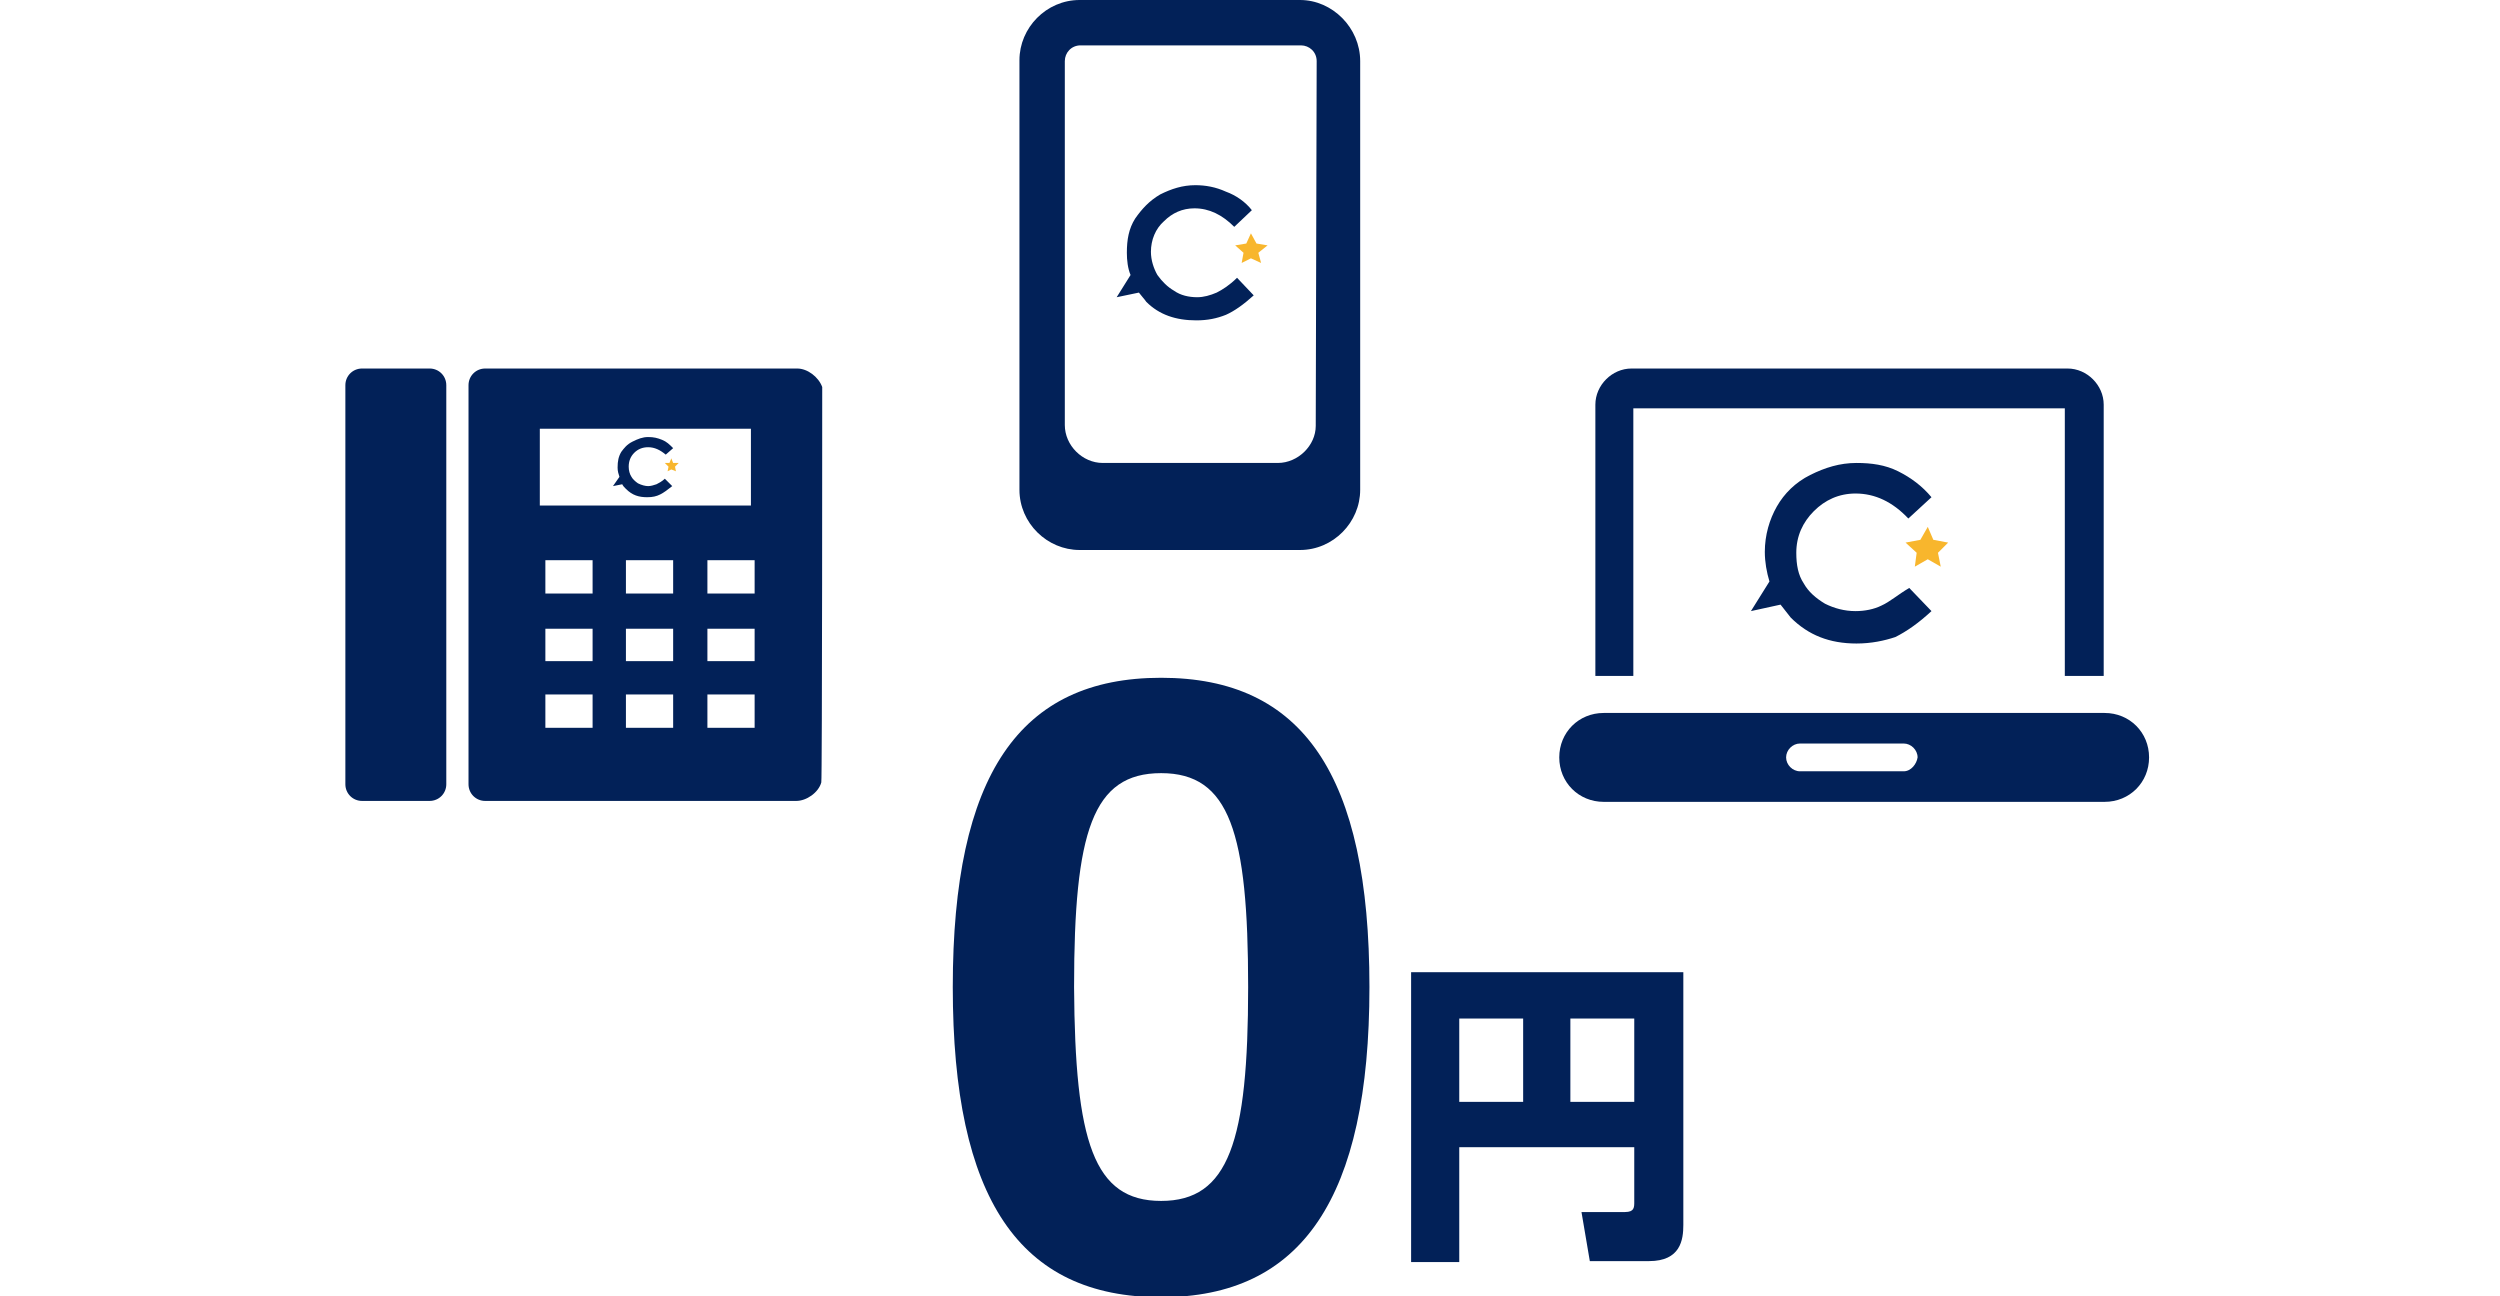 <?xml version="1.0" encoding="utf-8"?>
<!-- Generator: Adobe Illustrator 26.0.3, SVG Export Plug-In . SVG Version: 6.00 Build 0)  -->
<svg version="1.1" id="レイヤー_1" xmlns="http://www.w3.org/2000/svg" xmlns:xlink="http://www.w3.org/1999/xlink" x="0px"
	 y="0px" viewBox="0 0 270 140" style="enable-background:new 0 0 270 140;" xml:space="preserve">
<style type="text/css">
	.st0{fill:#022158;}
	.st1{fill:#F8B62D;}
</style>
<g>
	<g>
		<path class="st0" d="M176.5,123.9h-18.9v12.4h-5.2V105h29.4v27.3c0,1.6-0.3,3.9-3.7,3.9h-6.4l-0.9-5.3h4.7c1,0,1-0.5,1-1.1V123.9z
			 M157.6,119h6.9v-9h-6.9V119z M169.6,119h6.9v-9h-6.9V119z"/>
	</g>
	<g>
		<path class="st0" d="M125.4,73.2c15.3,0,22.5,10.5,22.5,33.4c0,22.8-7.3,33.5-22.5,33.5c-15.3,0-22.5-10.6-22.5-33.5
			C102.9,83.7,110.1,73.2,125.4,73.2z M125.4,129.7c7.3,0,9.4-6.4,9.4-23.1s-2-23.1-9.4-23.1s-9.4,6.3-9.4,23.1
			C116.1,123.3,118.1,129.7,125.4,129.7z"/>
	</g>
	<g>
		<g>
			<g>
				<path class="st0" d="M140.4,0h-23.8c-3.6,0-6.5,3-6.5,6.5v46.4c0,3.6,3,6.5,6.5,6.5h23.8c3.6,0,6.5-3,6.5-6.5V6.6
					C146.9,3,143.9,0,140.4,0z M142.1,46L142.1,46c0,2.1-1.9,4-4.1,4h-18.9c-2.2,0-4.1-1.9-4.1-4.1V46V6.6c0-0.9,0.7-1.7,1.7-1.7
					h23.8c0.9,0,1.7,0.7,1.7,1.7L142.1,46L142.1,46L142.1,46z"/>
			</g>
		</g>
		<g>
			<path class="st0" d="M131.4,31.6c-0.7,0.3-1.4,0.5-2.1,0.5c-0.9,0-1.8-0.2-2.5-0.7c-0.7-0.4-1.3-1-1.8-1.7
				c-0.4-0.7-0.7-1.6-0.7-2.5c0-1.3,0.5-2.5,1.4-3.3c0.9-0.9,2-1.4,3.3-1.4c1.6,0,3,0.7,4.3,2l1.9-1.8c-0.7-0.9-1.7-1.6-2.8-2
				c-1.1-0.5-2.2-0.7-3.3-0.7c-1.4,0-2.6,0.4-3.8,1c-1.2,0.7-2,1.6-2.7,2.6c-0.7,1.1-0.9,2.3-0.9,3.7c0,0.8,0.1,1.7,0.4,2.4
				l-1.5,2.4l2.4-0.5c0.3,0.4,0.6,0.7,0.8,1c1.4,1.4,3.2,2,5.4,2c1.2,0,2.2-0.2,3.2-0.6c0.9-0.4,1.9-1.1,3-2.1l-1.8-1.9
				C132.8,30.8,132,31.3,131.4,31.6z"/>
			<polygon class="st1" points="135.1,25.2 135.7,26.3 136.9,26.5 135.9,27.3 136.2,28.4 135.1,27.9 134.1,28.4 134.3,27.3 
				133.4,26.5 134.6,26.3 			"/>
		</g>
	</g>
	<g>
		<g>
			<g>
				<path class="st0" d="M176.6,73h-4.3V43.7c0-2.1,1.8-3.9,3.9-3.9h47.1c2.1,0,3.9,1.8,3.9,3.9V73H223V44.1h-46.6V73H176.6z"/>
				<path class="st0" d="M227.3,77h-11.4h-32.5h-10.2c-2.7,0-4.8,2.1-4.8,4.8s2.1,4.8,4.8,4.8h11.4h32.5h10.2c2.7,0,4.8-2.1,4.8-4.8
					S230,77,227.3,77z M205.6,83.3h-11.2c-0.8,0-1.5-0.7-1.5-1.5s0.7-1.5,1.5-1.5h11.2c0.8,0,1.5,0.7,1.5,1.5
					C207,82.5,206.4,83.3,205.6,83.3z"/>
			</g>
		</g>
		<g>
			<path class="st0" d="M203.2,65.4c-0.8,0.4-1.8,0.6-2.8,0.6c-1.2,0-2.3-0.3-3.3-0.8c-1-0.6-1.8-1.3-2.3-2.2
				c-0.6-0.9-0.8-2-0.8-3.3c0-1.8,0.7-3.3,1.9-4.5s2.7-1.9,4.5-1.9c2.1,0,4,0.9,5.7,2.7l2.5-2.3c-1-1.2-2.2-2.1-3.6-2.8
				c-1.4-0.7-2.9-0.9-4.5-0.9c-1.8,0-3.4,0.5-5,1.3s-2.8,2-3.6,3.4s-1.3,3.1-1.3,4.9c0,1.1,0.2,2.2,0.5,3.2l-2,3.2l3.2-0.7
				c0.4,0.5,0.7,0.9,1.1,1.4c1.9,1.9,4.2,2.8,7.1,2.8c1.6,0,3-0.3,4.2-0.7c1.2-0.6,2.5-1.5,3.9-2.8l-2.4-2.5
				C205,64.2,204.1,65,203.2,65.4z"/>
			<polygon class="st1" points="208.2,56.9 208.8,58.3 210.4,58.6 209.3,59.7 209.6,61.2 208.2,60.4 206.8,61.2 207,59.7 
				205.8,58.6 207.4,58.3 			"/>
		</g>
	</g>
	<g>
		<g>
			<path class="st0" d="M88.8,41.8c-0.4-1.1-1.6-2-2.7-2H52.4c-1,0-1.8,0.8-1.8,1.8v43.1c0,1,0.8,1.8,1.8,1.8H86
				c1.1,0,2.4-0.9,2.7-2C88.8,84.4,88.8,41.9,88.8,41.8z M58.3,46.3h22.8v8.3H58.3V46.3z M64,78.6h-5.1V75H64V78.6z M64,71.4h-5.1
				v-3.5H64V71.4z M64,64.1h-5.1v-3.6H64V64.1z M72.7,78.6h-5.1V75h5.1V78.6z M72.7,71.4h-5.1v-3.5h5.1V71.4z M72.7,64.1h-5.1v-3.6
				h5.1V64.1z M81.5,78.6h-5.1V75h5.1V78.6z M81.5,71.4h-5.1v-3.5h5.1V71.4z M81.5,64.1h-5.1v-3.6h5.1V64.1z"/>
			<path class="st0" d="M41.8,86.5h4.6c1,0,1.8-0.8,1.8-1.8V41.6c0-1-0.8-1.8-1.8-1.8h-7.3c-1,0-1.8,0.8-1.8,1.8v24.2v6.4v12.5
				c0,1,0.8,1.8,1.8,1.8h1.4L41.8,86.5L41.8,86.5z"/>
		</g>
		<g>
			<path class="st0" d="M70.9,52.3c-0.3,0.1-0.6,0.2-0.9,0.2s-0.7-0.1-1.1-0.3c-0.3-0.2-0.6-0.5-0.7-0.7c-0.2-0.3-0.3-0.7-0.3-1.1
				c0-0.6,0.2-1.1,0.6-1.5s0.9-0.6,1.5-0.6c0.7,0,1.3,0.3,1.9,0.8l0.8-0.7c-0.4-0.4-0.7-0.7-1.2-0.9s-0.9-0.3-1.5-0.3
				s-1.1,0.2-1.7,0.5s-0.9,0.7-1.2,1.1c-0.3,0.5-0.4,1-0.4,1.7c0,0.4,0.1,0.7,0.2,1l-0.7,1l1-0.2c0.1,0.2,0.2,0.3,0.4,0.5
				c0.7,0.7,1.4,0.9,2.3,0.9c0.6,0,1-0.1,1.4-0.3s0.8-0.5,1.3-0.9l-0.8-0.8C71.5,52,71.1,52.2,70.9,52.3z"/>
			<polygon class="st1" points="72.5,49.5 72.7,50 73.3,50 72.9,50.4 73,50.9 72.5,50.7 72.1,50.9 72.2,50.4 71.8,50 72.3,50 			"/>
		</g>
	</g>
</g>
</svg>
